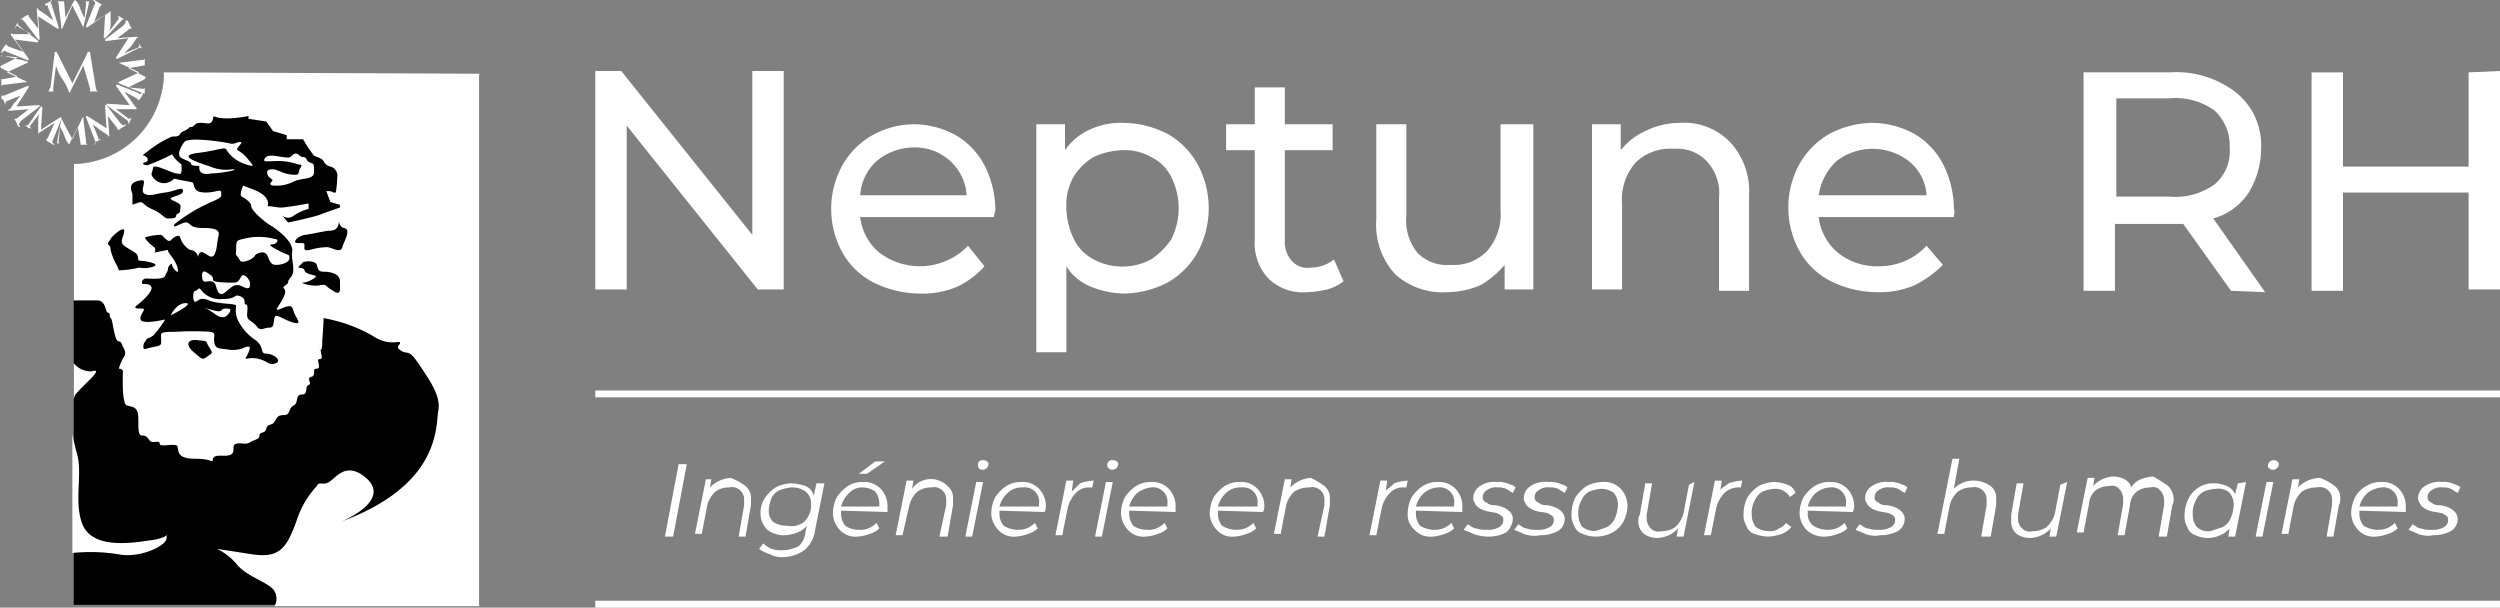 <svg id="Calque_1" data-name="Calque 1" xmlns="http://www.w3.org/2000/svg" viewBox="0 0 183.1 44.5"><rect x="0" y="0" width="183.1" height="44.5" fill="#808080" stroke="none"/><defs><style>.cls-1{fill:#fff;}</style></defs><title>NEPTUNE_RH_OR_LOGOTYPE_BLACK</title><rect class="cls-1" x="43.6" y="44" width="139.5" height="0.5"/><rect class="cls-1" x="43.6" y="28.6" width="139.5" height="0.5"/><path class="cls-1" d="M76.3,29.2v16H74.4l-9.6-12v12H62.5v-16h1.9l9.6,12v-12Z" transform="translate(-18.9 -24)"/><path class="cls-1" d="M91.7,39.9H81.9a4,4,0,0,0,1.4,2.6,4.91,4.91,0,0,0,6.5-.5L91,43.5A6.18,6.18,0,0,1,89,45a6.46,6.46,0,0,1-2.7.5,7.73,7.73,0,0,1-3.4-.8,5.44,5.44,0,0,1-2.3-2.2,6.62,6.62,0,0,1,0-6.4,5.81,5.81,0,0,1,2.2-2.2,6.41,6.41,0,0,1,3-.8,6.5,6.5,0,0,1,3.1.8A5.56,5.56,0,0,1,91,36.1a7.31,7.31,0,0,1,.8,3.3A4.33,4.33,0,0,0,91.7,39.9Zm-8.6-4.1a3.7,3.7,0,0,0-1.2,2.5h7.8a3.72,3.72,0,0,0-1.2-2.5,3.78,3.78,0,0,0-2.7-1A4.27,4.27,0,0,0,83.1,35.8Z" transform="translate(-18.9 -24)"/><path class="cls-1" d="M104.4,33.8a5.81,5.81,0,0,1,2.2,2.2,6.81,6.81,0,0,1,0,6.5,5.81,5.81,0,0,1-2.2,2.2,7.22,7.22,0,0,1-3.2.8,6.87,6.87,0,0,1-2.4-.5A3.76,3.76,0,0,1,97,43.5v6.3H94.8V33.1h2.1V35a4.28,4.28,0,0,1,1.8-1.5,5.34,5.34,0,0,1,2.5-.5A7.22,7.22,0,0,1,104.4,33.8ZM103.2,43a5.36,5.36,0,0,0,1.5-1.5,5.08,5.08,0,0,0,0-4.5,3.12,3.12,0,0,0-1.5-1.5,3.84,3.84,0,0,0-2.1-.5,5.37,5.37,0,0,0-2.1.5A4.31,4.31,0,0,0,97.5,37a4.19,4.19,0,0,0-.5,2.2,5.45,5.45,0,0,0,.5,2.2A3.32,3.32,0,0,0,99,43a4.46,4.46,0,0,0,4.2,0Z" transform="translate(-18.9 -24)"/><path class="cls-1" d="M117.3,44.6a3.38,3.38,0,0,1-1.2.6,7.72,7.72,0,0,1-1.5.2,3.61,3.61,0,0,1-2.8-1,3.74,3.74,0,0,1-1-2.8V35h-2.1V33.1h2.1V30.4H113v2.7h3.5V35H113v6.6a2.1,2.1,0,0,0,.5,1.5,1.55,1.55,0,0,0,1.4.5,2.72,2.72,0,0,0,1.7-.6Z" transform="translate(-18.9 -24)"/><path class="cls-1" d="M131.2,33.1V45.2h-2.1V43.4a6.55,6.55,0,0,1-1.8,1.5,6.44,6.44,0,0,1-2.4.5,5.2,5.2,0,0,1-3.8-1.3,5.33,5.33,0,0,1-1.4-4v-7h2.2v6.7a3.77,3.77,0,0,0,.8,2.7,3,3,0,0,0,2.4.9,3.39,3.39,0,0,0,2.7-1,4.06,4.06,0,0,0,1-3V33.1Z" transform="translate(-18.9 -24)"/><path class="cls-1" d="M145.6,34.4a5.25,5.25,0,0,1,1.4,3.9v7h-2.2V38.5a3.44,3.44,0,0,0-.9-2.7,3,3,0,0,0-2.4-.9,3.61,3.61,0,0,0-2.8,1,4.06,4.06,0,0,0-1,3v6.3h-2.2V33.1h2.1V35a4.89,4.89,0,0,1,1.8-1.4,5.73,5.73,0,0,1,2.5-.6A4.68,4.68,0,0,1,145.6,34.4Z" transform="translate(-18.9 -24)"/><path class="cls-1" d="M162,39.9h-9.9a4,4,0,0,0,1.4,2.6,4.53,4.53,0,0,0,3,1A4.69,4.69,0,0,0,160,42l1.2,1.4a8,8,0,0,1-2.1,1.5,6.46,6.46,0,0,1-2.7.5,7.73,7.73,0,0,1-3.4-.8,5.44,5.44,0,0,1-2.3-2.2,6.62,6.62,0,0,1,0-6.4,5.81,5.81,0,0,1,2.2-2.2A6.81,6.81,0,0,1,156,33a6.5,6.5,0,0,1,3.1.8,5.56,5.56,0,0,1,2.1,2.2,7.31,7.31,0,0,1,.8,3.3C162.1,39.5,162,39.7,162,39.9Zm-8.6-4.1a4.35,4.35,0,0,0-1.3,2.5H160a3.44,3.44,0,0,0-1.3-2.5,4.35,4.35,0,0,0-5.3,0Z" transform="translate(-18.9 -24)"/><path class="cls-1" d="M182.3,45.3l-3.5-4.9h-5v4.9h-2.3v-16h6.3a7.16,7.16,0,0,1,4.9,1.5,4.94,4.94,0,0,1,1.8,4.1,6.2,6.2,0,0,1-.9,3.2A4.58,4.58,0,0,1,181,40l3.8,5.4Zm-1.2-7.8a3.17,3.17,0,0,0,1.1-2.7,3.48,3.48,0,0,0-1.1-2.7,4.89,4.89,0,0,0-3.3-.9h-3.9v7.2h3.9a4.89,4.89,0,0,0,3.3-.9Z" transform="translate(-18.9 -24)"/><path class="cls-1" d="M202,29.2v16h-2.3V38.1h-9.2v7.2h-2.3v-16h2.3v6.9h9.2V29.3Z" transform="translate(-18.9 -24)"/><path class="cls-1" d="M68.6,58h.6l-1,5.3h-.6Z" transform="translate(-18.9 -24)"/><path class="cls-1" d="M73.5,59.6a1.09,1.09,0,0,1,.4.9V61l-.4,2.3H73l.4-2.3v-.4a.89.89,0,0,0-1.1-.9,1.69,1.69,0,0,0-1,.3,2.07,2.07,0,0,0-.6,1l-.4,2.1h-.5l.8-4H71l-.1.6a2.33,2.33,0,0,1,1.5-.7A3.88,3.88,0,0,1,73.5,59.6Z" transform="translate(-18.9 -24)"/><path class="cls-1" d="M79.3,59.3l-.7,3.5a2.24,2.24,0,0,1-.8,1.5,2.69,2.69,0,0,1-1.5.5,1.8,1.8,0,0,1-1-.2,3,3,0,0,1-.8-.4l.3-.4a2.09,2.09,0,0,0,.6.4,2.49,2.49,0,0,0,.8.1,2.66,2.66,0,0,0,1.2-.3,1.61,1.61,0,0,0,.5-1.1l.1-.4a1.79,1.79,0,0,1-.7.5,2.92,2.92,0,0,1-.9.2,2,2,0,0,1-1.3-.4,1.66,1.66,0,0,1-.5-1.2,2,2,0,0,1,.3-1.1,3,3,0,0,1,.8-.8,2.66,2.66,0,0,1,1.2-.3,3.55,3.55,0,0,1,1,.2,1.06,1.06,0,0,1,.6.7l.2-.9h.6Zm-1.8,3.1a1.17,1.17,0,0,0,.6-.6,1.49,1.49,0,0,0,.2-.9,1.09,1.09,0,0,0-.4-.9,1.69,1.69,0,0,0-1-.3,2.92,2.92,0,0,0-.9.2,1.17,1.17,0,0,0-.6.6,2.92,2.92,0,0,0-.2.9,1.14,1.14,0,0,0,.3.8,1.69,1.69,0,0,0,1,.3A1.55,1.55,0,0,0,77.5,62.4Z" transform="translate(-18.9 -24)"/><path class="cls-1" d="M80.5,61.4v.2a1.4,1.4,0,0,0,.3.9,1.69,1.69,0,0,0,1,.3,1.48,1.48,0,0,0,.7-.1,2.09,2.09,0,0,0,.6-.4l.2.4a1.61,1.61,0,0,1-.7.4,2.92,2.92,0,0,1-.9.2,1.54,1.54,0,0,1-1.3-.5,1.85,1.85,0,0,1-.5-1.2,2.66,2.66,0,0,1,.3-1.2,3,3,0,0,1,.8-.8,2,2,0,0,1,1.1-.3,1.66,1.66,0,0,1,1.3.5,1.85,1.85,0,0,1,.5,1.2v.5Zm.6-1.3a2.07,2.07,0,0,0-.6,1h2.8v-.2A1.4,1.4,0,0,0,83,60a1.61,1.61,0,0,0-.9-.3A1.28,1.28,0,0,0,81.1,60.1ZM83,57.8h.7l-1.3.9h-.6Z" transform="translate(-18.9 -24)"/><path class="cls-1" d="M88.3,59.6a1.09,1.09,0,0,1,.4.9V61l-.4,2.3h-.6l.5-2.3v-.4a.89.89,0,0,0-1.1-.9,1.69,1.69,0,0,0-1,.3,2.07,2.07,0,0,0-.6,1L85,63.2h-.5l.8-4h.5l-.1.6a1.7,1.7,0,0,1,2.6-.2Z" transform="translate(-18.9 -24)"/><path class="cls-1" d="M90.4,59.3h.5l-.8,4h-.5Zm.2-1a.45.45,0,0,1,0-.5h0a.5.5,0,0,1,.6,0c.1.1.1.1.1.2a.43.43,0,0,1-.4.4h0a.37.37,0,0,1-.3-.1Z" transform="translate(-18.9 -24)"/><path class="cls-1" d="M92.1,61.4v.2a1.4,1.4,0,0,0,.3.9,2,2,0,0,0,1.7.2,2.09,2.09,0,0,0,.6-.4l.2.4a1.61,1.61,0,0,1-.7.4,2.92,2.92,0,0,1-.9.2,1.54,1.54,0,0,1-1.3-.5,1.85,1.85,0,0,1-.5-1.2,2.66,2.66,0,0,1,.3-1.2,3,3,0,0,1,.8-.8,2,2,0,0,1,1.1-.3,1.66,1.66,0,0,1,1.3.5,1.85,1.85,0,0,1,.5,1.2.9.9,0,0,1-.1.5Zm.6-1.3a2.07,2.07,0,0,0-.6,1H95v-.2a1.06,1.06,0,0,0-1.2-1.2A1.5,1.5,0,0,0,92.7,60.1Z" transform="translate(-18.9 -24)"/><path class="cls-1" d="M98,59.4a3.55,3.55,0,0,1,1-.2l-.1.5h-.2a1.28,1.28,0,0,0-1,.4,2.38,2.38,0,0,0-.6,1.1l-.4,2h-.5l.8-4h.5l-.1.8Z" transform="translate(-18.9 -24)"/><path class="cls-1" d="M99.9,59.3h.5l-.8,4h-.5Zm.2-1c-.1-.1-.1-.1-.1-.2a.35.35,0,0,1,.4-.4c.2,0,.4.1.4.3a.43.43,0,0,1-.4.4h0a.37.37,0,0,1-.3-.1Z" transform="translate(-18.9 -24)"/><path class="cls-1" d="M101.6,61.4v.2a1.4,1.4,0,0,0,.3.9,1.69,1.69,0,0,0,1,.3,1.48,1.48,0,0,0,.7-.1,2.09,2.09,0,0,0,.6-.4l.2.4a1.61,1.61,0,0,1-.7.4,2.92,2.92,0,0,1-.9.2,1.54,1.54,0,0,1-1.3-.5,1.85,1.85,0,0,1-.5-1.2,2.66,2.66,0,0,1,.3-1.2,3,3,0,0,1,.8-.8,2,2,0,0,1,1.1-.3,1.66,1.66,0,0,1,1.3.5A1.85,1.85,0,0,1,105,61v.5Zm.6-1.3a2.07,2.07,0,0,0-.6,1h2.8v-.2a1.06,1.06,0,0,0-1.2-1.2A2.11,2.11,0,0,0,102.2,60.1Z" transform="translate(-18.9 -24)"/><path class="cls-1" d="M108.1,61.4v.2a1.4,1.4,0,0,0,.3.9,2,2,0,0,0,1.7.2,2.09,2.09,0,0,0,.6-.4l.2.4a1.61,1.61,0,0,1-.7.4,2.92,2.92,0,0,1-.9.2,1.54,1.54,0,0,1-1.3-.5,1.85,1.85,0,0,1-.5-1.2,2.66,2.66,0,0,1,.3-1.2,3,3,0,0,1,.8-.8,2,2,0,0,1,1.1-.3,1.66,1.66,0,0,1,1.3.5,1.85,1.85,0,0,1,.5,1.2.9.9,0,0,1-.1.5Zm.6-1.3a2.07,2.07,0,0,0-.6,1H111v-.2a1.06,1.06,0,0,0-1.2-1.2A1.5,1.5,0,0,0,108.7,60.1Z" transform="translate(-18.9 -24)"/><path class="cls-1" d="M115.9,59.6a1.09,1.09,0,0,1,.4.9V61l-.4,2.3h-.5l.5-2.3v-.4a.89.89,0,0,0-1.1-.9,2,2,0,0,0-1.1.3,2.07,2.07,0,0,0-.6,1l-.4,2.1h-.5l.8-4h.5l-.1.6a2.33,2.33,0,0,1,1.5-.7A5.3,5.3,0,0,1,115.9,59.6Z" transform="translate(-18.9 -24)"/><path class="cls-1" d="M121,59.4a3.55,3.55,0,0,1,1-.2l-.1.5h-.2a1.28,1.28,0,0,0-1,.4,2.38,2.38,0,0,0-.6,1.1l-.4,2h-.5l.8-4h.5l-.1.7A2.65,2.65,0,0,0,121,59.4Z" transform="translate(-18.9 -24)"/><path class="cls-1" d="M122.6,61.4v.2a1.4,1.4,0,0,0,.3.9,2,2,0,0,0,1.7.2,2.09,2.09,0,0,0,.6-.4l.2.4a1.61,1.61,0,0,1-.7.4,2.92,2.92,0,0,1-.9.2,1.54,1.54,0,0,1-1.3-.5,1.46,1.46,0,0,1-.5-1.2,2.66,2.66,0,0,1,.3-1.2,3,3,0,0,1,.8-.8,2,2,0,0,1,1.1-.3,1.66,1.66,0,0,1,1.3.5A1.85,1.85,0,0,1,126,61v.5Zm.6-1.3a2.07,2.07,0,0,0-.6,1h2.8v-.2a1.06,1.06,0,0,0-1.2-1.2A1.78,1.78,0,0,0,123.2,60.1Z" transform="translate(-18.9 -24)"/><path class="cls-1" d="M126.8,63.1c-.2-.1-.5-.2-.7-.3l.3-.4c.2.1.4.3.6.3a2.2,2.2,0,0,0,.8.1,1.49,1.49,0,0,0,.9-.2.55.55,0,0,0,.3-.5.37.37,0,0,0-.1-.3c-.1-.1-.2-.1-.3-.2a4.33,4.33,0,0,0-.5-.1,2.54,2.54,0,0,1-.7-.2,1.38,1.38,0,0,1-.4-.3c-.1-.2-.2-.3-.2-.5a1.05,1.05,0,0,1,.5-.9,1.8,1.8,0,0,1,1.2-.3,2.2,2.2,0,0,1,.8.1c.2.1.4.1.6.3l-.2.4c-.2-.1-.3-.2-.5-.3a1.27,1.27,0,0,0-.6-.1,1.08,1.08,0,0,0-.8.2.55.55,0,0,0-.3.5.37.37,0,0,0,.1.3c.1.1.2.1.3.2a.9.9,0,0,0,.5.1,2.54,2.54,0,0,1,.7.2,1.38,1.38,0,0,1,.4.3.76.76,0,0,1,.2.5,1.39,1.39,0,0,1-.5,1,2.77,2.77,0,0,1-1.3.3A3.09,3.09,0,0,1,126.8,63.1Z" transform="translate(-18.9 -24)"/><path class="cls-1" d="M130.5,63.1c-.2-.1-.5-.2-.7-.3l.3-.4c.2.1.4.3.6.3a2,2,0,0,0,.8.1,1.49,1.49,0,0,0,.9-.2.55.55,0,0,0,.3-.5.37.37,0,0,0-.1-.3c-.1-.1-.2-.1-.3-.2a4.33,4.33,0,0,0-.5-.1,1.85,1.85,0,0,1-.7-.2,1.38,1.38,0,0,1-.4-.3c-.1-.2-.2-.3-.2-.5a1.05,1.05,0,0,1,.5-.9,1.94,1.94,0,0,1,1.3-.3,2.2,2.2,0,0,1,.8.1c.2.1.4.1.6.3l-.2.4c-.2-.1-.3-.2-.5-.3a1.27,1.27,0,0,0-.6-.1,1.08,1.08,0,0,0-.8.2.55.55,0,0,0-.3.5.37.37,0,0,0,.1.3c.1.1.2.1.3.2a.9.9,0,0,0,.5.1,2.54,2.54,0,0,1,.7.2,1.38,1.38,0,0,1,.4.3.76.76,0,0,1,.2.5,1.05,1.05,0,0,1-.5.9,2.77,2.77,0,0,1-1.3.3A2.13,2.13,0,0,1,130.5,63.1Z" transform="translate(-18.9 -24)"/><path class="cls-1" d="M134.8,63.1a.9.9,0,0,1-.6-.6,1.49,1.49,0,0,1-.2-.9,2.66,2.66,0,0,1,.3-1.2,3,3,0,0,1,.8-.8,2.66,2.66,0,0,1,1.2-.3,1.66,1.66,0,0,1,1.3.5,1.85,1.85,0,0,1,.5,1.2,2.66,2.66,0,0,1-.3,1.2,2,2,0,0,1-.8.8,2.66,2.66,0,0,1-1.2.3A2.51,2.51,0,0,1,134.8,63.1Zm1.8-.5a1.34,1.34,0,0,0,.6-.7,2.92,2.92,0,0,0,.2-.9,1.4,1.4,0,0,0-.3-.9,1.61,1.61,0,0,0-.9-.3,2.92,2.92,0,0,0-.9.2,1.34,1.34,0,0,0-.6.7,1.8,1.8,0,0,0-.2,1,1.4,1.4,0,0,0,.3.9,1.61,1.61,0,0,0,.9.3A9.44,9.44,0,0,0,136.6,62.6Z" transform="translate(-18.9 -24)"/><path class="cls-1" d="M143,59.3l-.8,4h-.5l.1-.6a2.13,2.13,0,0,1-1.5.7,1.69,1.69,0,0,1-1-.3,1.16,1.16,0,0,1-.4-1,.6.6,0,0,1,.1-.4l.4-2.3h.5l-.4,2.3V62a1.08,1.08,0,0,0,.3.7.78.78,0,0,0,.8.2,1.69,1.69,0,0,0,1-.3,2.07,2.07,0,0,0,.6-1l.4-2.1Z" transform="translate(-18.9 -24)"/><path class="cls-1" d="M145.5,59.4a3.55,3.55,0,0,1,1-.2l-.1.5h-.1a1.5,1.5,0,0,0-1.1.4,2.38,2.38,0,0,0-.6,1.1l-.4,2h-.5l.8-4h.5l-.1.7C145,59.7,145.3,59.6,145.5,59.4Z" transform="translate(-18.9 -24)"/><path class="cls-1" d="M147.4,63.1a.9.9,0,0,1-.6-.6,1.49,1.49,0,0,1-.2-.9,2.66,2.66,0,0,1,.3-1.2,3,3,0,0,1,.8-.8,2.66,2.66,0,0,1,1.2-.3,2.92,2.92,0,0,1,.9.2.9.9,0,0,1,.6.6l-.4.3a1.25,1.25,0,0,0-1.1-.6,2.92,2.92,0,0,0-.9.2,1.34,1.34,0,0,0-.6.7,1.8,1.8,0,0,0-.2,1,1.4,1.4,0,0,0,.3.9,1.69,1.69,0,0,0,1,.3,1,1,0,0,0,.7-.2,1,1,0,0,0,.5-.4l.4.3a1.79,1.79,0,0,1-.7.5,3.55,3.55,0,0,1-1,.2A3,3,0,0,1,147.4,63.1Z" transform="translate(-18.9 -24)"/><path class="cls-1" d="M151.3,61.4v.2a1.09,1.09,0,0,0,.4.9,2,2,0,0,0,1.7.2,2.09,2.09,0,0,0,.6-.4l.2.4a1.61,1.61,0,0,1-.7.4,2.92,2.92,0,0,1-.9.2,1.87,1.87,0,0,1-1.4-.5,1.85,1.85,0,0,1-.5-1.2,2.66,2.66,0,0,1,.3-1.2,3,3,0,0,1,.8-.8,2,2,0,0,1,1.1-.3,1.66,1.66,0,0,1,1.3.5,1.85,1.85,0,0,1,.5,1.2.9.9,0,0,1-.1.5Zm.6-1.3a2.07,2.07,0,0,0-.6,1h2.8v-.2a1.06,1.06,0,0,0-1.2-1.2A1.78,1.78,0,0,0,151.9,60.1Z" transform="translate(-18.9 -24)"/><path class="cls-1" d="M155.5,63.1c-.2-.1-.5-.2-.7-.3l.3-.4c.2.1.4.3.6.3a2.2,2.2,0,0,0,.8.1,1.49,1.49,0,0,0,.9-.2.55.55,0,0,0,.3-.5.37.37,0,0,0-.1-.3c-.1-.1-.2-.1-.3-.2a4.33,4.33,0,0,0-.5-.1,2.54,2.54,0,0,1-.7-.2,1.38,1.38,0,0,1-.4-.3c-.1-.2-.2-.3-.2-.5a1.05,1.05,0,0,1,.5-.9,1.8,1.8,0,0,1,1.2-.3,2.2,2.2,0,0,1,.8.1c.2.1.4.1.6.3l-.2.4c-.2-.1-.3-.2-.5-.3a1.27,1.27,0,0,0-.6-.1,1.08,1.08,0,0,0-.8.2.55.55,0,0,0-.3.5.37.37,0,0,0,.1.3c.1.1.2.1.3.2a.9.9,0,0,0,.5.1,2.54,2.54,0,0,1,.7.2,1.38,1.38,0,0,1,.4.3.76.76,0,0,1,.2.5,1.05,1.05,0,0,1-.5.9,2.77,2.77,0,0,1-1.3.3A1.89,1.89,0,0,1,155.5,63.1Z" transform="translate(-18.9 -24)"/><path class="cls-1" d="M164.7,59.6a1.09,1.09,0,0,1,.4.9V61l-.4,2.3H164l.4-2.3v-.4a.89.89,0,0,0-1.1-.9,1.69,1.69,0,0,0-1,.3,2.07,2.07,0,0,0-.6,1l-.4,2.1h-.5l1.1-5.5h.5l-.4,2.2a2,2,0,0,1,1.5-.6A2.14,2.14,0,0,1,164.7,59.6Z" transform="translate(-18.9 -24)"/><path class="cls-1" d="M170.3,59.3l-.8,4H169l.1-.6a2.13,2.13,0,0,1-1.5.7,1.69,1.69,0,0,1-1-.3,1.16,1.16,0,0,1-.4-1v-.4l.4-2.3h.5l-.4,2.3V62a.91.91,0,0,0,.3.7.78.78,0,0,0,.8.2,1.69,1.69,0,0,0,1-.3,2.07,2.07,0,0,0,.6-1l.4-2.1Z" transform="translate(-18.9 -24)"/><path class="cls-1" d="M177.7,59.6a1.49,1.49,0,0,1,.4.9.9.9,0,0,1-.1.5l-.4,2.3H177l.4-2.3v-.4a1.08,1.08,0,0,0-.3-.7.66.66,0,0,0-.7-.2,1.69,1.69,0,0,0-1,.3,1.39,1.39,0,0,0-.5,1l-.4,2.2H174l.4-2.3v-.4a1.08,1.08,0,0,0-.3-.7.66.66,0,0,0-.7-.2,1.69,1.69,0,0,0-1,.3,1.39,1.39,0,0,0-.5,1l-.4,2.1H171l.8-4h.5l-.1.6a2.13,2.13,0,0,1,1.5-.7,1.88,1.88,0,0,1,.8.2,1,1,0,0,1,.5.6,1.34,1.34,0,0,1,.7-.6,2.92,2.92,0,0,1,.9-.2A10.54,10.54,0,0,1,177.7,59.6Z" transform="translate(-18.9 -24)"/><path class="cls-1" d="M183.4,59.3l-.8,4h-.5l.1-.6a1.79,1.79,0,0,1-.7.5,2.12,2.12,0,0,1-1.8,0,.9.9,0,0,1-.6-.6,1.49,1.49,0,0,1-.2-.9,2.66,2.66,0,0,1,.3-1.2,2,2,0,0,1,1.9-1.1,2.39,2.39,0,0,1,.9.2,1.17,1.17,0,0,1,.6.6l.2-.8Zm-1.7,3.3a1.34,1.34,0,0,0,.6-.7,2.92,2.92,0,0,0,.2-.9,1.4,1.4,0,0,0-.3-.9,1.21,1.21,0,0,0-1-.3,2.92,2.92,0,0,0-.9.2,1.34,1.34,0,0,0-.6.7,1.8,1.8,0,0,0-.2,1,1.4,1.4,0,0,0,.3.9,1.21,1.21,0,0,0,1,.3l.9-.3Z" transform="translate(-18.9 -24)"/><path class="cls-1" d="M184.9,59.3h.5l-.8,4h-.5Zm.2-1c-.1-.1-.1-.1-.1-.2a.43.43,0,0,1,.7-.3c.1.1.1.1.1.2a.43.43,0,0,1-.4.4h0a.37.37,0,0,1-.3-.1Z" transform="translate(-18.9 -24)"/><path class="cls-1" d="M189.9,59.6a1.09,1.09,0,0,1,.4.9.9.9,0,0,1-.1.5l-.4,2.3h-.5l.4-2.3v-.4a.89.89,0,0,0-1.1-.9,2,2,0,0,0-1.1.3,2.07,2.07,0,0,0-.6,1l-.4,2.1H186l.8-4h.5l-.1.6a2.36,2.36,0,0,1,1.6-.7A3.88,3.88,0,0,1,189.9,59.6Z" transform="translate(-18.9 -24)"/><path class="cls-1" d="M191.7,61.4v.2a1.4,1.4,0,0,0,.3.9,2,2,0,0,0,1.7.2,2.09,2.09,0,0,0,.6-.4l.2.4a1.61,1.61,0,0,1-.7.4,2.92,2.92,0,0,1-.9.2,1.54,1.54,0,0,1-1.3-.5,1.85,1.85,0,0,1-.5-1.2,2.66,2.66,0,0,1,.3-1.2,2,2,0,0,1,.8-.8,2,2,0,0,1,1.1-.3,1.66,1.66,0,0,1,1.3.5,1.85,1.85,0,0,1,.5,1.2v.5Zm.6-1.3a2.07,2.07,0,0,0-.6,1h2.8v-.2a1.06,1.06,0,0,0-1.2-1.2A2.11,2.11,0,0,0,192.3,60.1Z" transform="translate(-18.9 -24)"/><path class="cls-1" d="M196,63.1c-.2-.1-.5-.2-.7-.3l.3-.4c.2.1.4.3.6.3a2,2,0,0,0,.8.1,1.49,1.49,0,0,0,.9-.2.55.55,0,0,0,.3-.5.37.37,0,0,0-.1-.3c-.1-.1-.2-.1-.3-.2l-.5-.1a1.85,1.85,0,0,1-.7-.2,1.38,1.38,0,0,1-.4-.3c-.1-.2-.2-.3-.2-.5a1.05,1.05,0,0,1,.5-.9,1.94,1.94,0,0,1,1.3-.3,1.48,1.48,0,0,1,.7.1c.2.1.4.1.6.3l-.2.4c-.2-.1-.3-.2-.5-.3a1.27,1.27,0,0,0-.6-.1,1.08,1.08,0,0,0-.8.2.55.55,0,0,0-.3.5.37.37,0,0,0,.1.3c.1.1.2.1.3.2a.9.9,0,0,0,.5.1,2.54,2.54,0,0,1,.7.2,1.38,1.38,0,0,1,.4.3.76.76,0,0,1,.2.5,1.05,1.05,0,0,1-.5.9,2.77,2.77,0,0,1-1.3.3A1.89,1.89,0,0,1,196,63.1Z" transform="translate(-18.9 -24)"/><path d="M30.9,29.5A6.57,6.57,0,0,1,24.3,36V68.3H54V29.5Z" transform="translate(-18.9 -24)"/><path class="cls-1" d="M32.5,46.2c-.7,0-1.1.9-1.1.9S33.2,46.2,32.5,46.2Z" transform="translate(-18.9 -24)"/><path class="cls-1" d="M34,46.6c.3.1.7.5,1,.6s.5,0,.7-.3,0-.3-.3-.3-.2.2-.5.2S33.5,46.4,34,46.6Z" transform="translate(-18.9 -24)"/><path class="cls-1" d="M35.9,36.4a3,3,0,0,1-1.6-.2c-.9-.3-2.5-.8-.9-1s2-.5,2.1-.2a2.56,2.56,0,0,0,1.3,1c.9.3.6.1.3-.3a2.7,2.7,0,0,0-.8-.7c-.2-.1.5-.6.2-.6s-.4.2-.8.1-3-.5-3.3-.1-.5.9-.3,1.1.8.3.8.5.6.1.6.2-.1.7.9.5C35.1,36.7,36.6,36.4,35.9,36.4Z" transform="translate(-18.9 -24)"/><path class="cls-1" d="M39,35.8a4.4,4.4,0,0,1,1.6.2c.3.1.5,0,.3.3s0,.5-.4.5a2.66,2.66,0,0,1-1.2-.3c-.1,0-.2-.1-.4-.1-.4,0-.5.1-.4.4s.5.3.3.5-.1.3.3.3a2.77,2.77,0,0,0,1.3-.3c.6-.3,1.5-.1,1.5-.7s0-.6-.3-.7-.2-.4-.5-.4-.4-.4-.7-.2-.1.3-.8.2-1.1-.2-1.3.1S38.5,35.8,39,35.8Z" transform="translate(-18.9 -24)"/><path class="cls-1" d="M29.7,63.6c-1.9.3-4.2.4-4.8-1.3s.1-3.7-.4-5.2c-.1-.4-.2-.8-.3-1.3v8.7a12.92,12.92,0,0,1,3.4.1c1.5.3,3.5-.6,3.5-1.2S31.6,63.4,29.7,63.6Z" transform="translate(-18.9 -24)"/><path class="cls-1" d="M25.6,51.2a1.61,1.61,0,0,1-1.3-.6v2.7a.86.86,0,0,1,.3-.6C25.1,52.1,26.6,50.9,25.6,51.2Z" transform="translate(-18.9 -24)"/><path class="cls-1" d="M36.6,44.2c-.2.3-.2.5-.6.5s-1.5,0-1.5-.2a.37.37,0,0,0-.1-.3c-.3-.2-.7-.6-.7,0s.3.4.5.4.4,0,.5.3.2.9.7.5.7-.7,1.3-.4.5-.1.5-.3S36.8,44,36.6,44.2Z" transform="translate(-18.9 -24)"/><path class="cls-1" d="M40.1,42.9c0-.3-.1-.2-.5-.4s-1.2-.6-.8-.6.6-.4.2-.4a4.48,4.48,0,0,0-2.3,0c-.4.1-.5.1-.5.6s-.1.5.1.7.1.5.7.3.5-.4.7-.5.5-.2.7,0,.2.8.7.8S40.1,43.2,40.1,42.9Z" transform="translate(-18.9 -24)"/><path class="cls-1" d="M30.9,29.3A6.68,6.68,0,0,1,24.3,36V46H26c.7,0,.6.9.8.9s.1.3.2.4.1.2.2.7.2,1,.4,1,.3.4.3.4.3.4.1.7a3.55,3.55,0,0,0-.4.9s.3,0,.3.2-.1,2.4.3,2.5.7.1.8.6-.1,1.6.3,1.6.4.2.6.4.7-.1.7.2,1.2-.1,1.3.2-.1.9,1.3.9,1.2.4,1.3,0,.9-.1,1.3-.3,0-.7.4-.8.7.1,1-.1.7-.2.7-.5.4-.1.5-.5.4-.2.6-.5.2-.5.7-.5.3-.5.7-.7.1-.8.6-.8.2-.6.5-.7-.2-.5.2-.6,0-.6.4-.6-.1-.7.2-.7.1-.3.1-.6c0,.1-.1-.2-.1-.2l.1.2a1.7,1.7,0,0,0,.1-.7c.1-1.3.1-1.7.1-1.7a11.08,11.08,0,0,1,3.6,1.3c1.2.8,2,.3,2,.5s-.4.3.1.6.5-.2,1.3,1S51.2,53,51,54.1s.2,5.4-7.1,8.1c0,0,4.2-1.7,1.4-3.5-1.2-.7-1.8.3-2.3.6s-.7-.1-.9.3a6.81,6.81,0,0,0-1.5,2.6c-.7,1.9-1.2,2.7-3.2,2.4l-2.6-.4a4.43,4.43,0,0,1,1.5,1.2c.8.9,2.4,1.3,2.7,1.9a1.08,1.08,0,0,1,0,1.1H54v-39Zm-2.3,8.9c-.2-.5-.2-.9.7-1,.4,0-.2.8.2,1s.7,0,1.5-.1,1.3-.5,1.3-.1-1.4.4-.7.7.5.4.5.7-.3.2-.3.4-.3.2-.6.2-.3-.3-1.2-.7-.4-.7-1.4-.3Zm-1,5.6c0-.1-.1-.2-.1-.3a4.33,4.33,0,0,1-.5-1.2c0-.3-.1-.3-.1-.3-.2-.2,0-.3.1-.5s1-1,1-.6-.4.8,0,1.1.7.4.9.6,0,.5.3.5,1.4.2,1,.4a2,2,0,0,1-1.1.1,7.72,7.72,0,0,1-1.5.2Zm6.5,6.3c-.4.3-.4.2-1-.3s-.5-.9.1-.9c1,.1.7,0,1,.5s.3.4-.1.7Zm6.2-2.5c-.9-.3-1.2-.7-1.3-.3s0,.7-.4.7-.6.3-.9-.1-.7-.4-.7-.8.1-.8-.1-.8.1-.4-.4-.6-.2.2-1.3.2a1.73,1.73,0,0,1-1.6-.7c-.2-.2-.2.1-.4.1s-.2.8,0,.8.3-.4,1-.1,2,.2,2,.4a1.72,1.72,0,0,0,.2,1.2,3.74,3.74,0,0,0,1.2,1.3c.7.5.3,1,.8,1s1.2.5.7.7-.5-.1-1.2-.3-1.1.1-1-.1a2.12,2.12,0,0,0,.3-.7c0-.2-.3-.1-.5,0a2.16,2.16,0,0,1-1.1.1c-.6-.1-.9,0-1-.5s.2-.7-.3-.8a19.65,19.65,0,0,0-2.5,0c-1.3,0-1.1.1-1.1.5s.1.5-.5.6-.8.3-.8,0,.1-.3.2-.5.3-.1.6-.4a8.84,8.84,0,0,0,.8-1.1s-1.7.4-1.8,0,.5-.8.1-.8-.7,0-.3-.3,1-.9,1-1.2-.4-.3-.6-.3-.1-.4.2-.4,1.3.1,1.4-.2.2-.3.2-.5.3-.5.3-.3.6.9.4.2-.7-1-.7-1.3l-1,.2a.3.3,0,0,0,0-.4h0a2.34,2.34,0,0,1-.7-.7,3.73,3.73,0,0,1,1.2-.2c.2.1.5.6.7.4s.6-.5.7-.2a1.6,1.6,0,0,0,.7.9.63.63,0,0,1,.6.5c0,.2,0-.5.4-.3s.7.6.9-.1c.1-.3.1-.7.2-1.1s-.1-.6-1.1-.6-.9-.3-1.2-.4-1.2.6-.9.1a12.23,12.23,0,0,1,2.9-1.7c.6-.3.5-.3.5-.6s-.4,0-1.1,0-.8-.2-.9-.5.1-.2-.9-.4-.2-.1-1.1.2a1,1,0,0,1-1.1-.6v-.1c.2-.5,0-.5.3-.5s1.3.5,1.5.5.4.2.4-.3,0-.3-.3-.6a2.22,2.22,0,0,1-.4-.5,14.17,14.17,0,0,1-1.8.8c-.2,0-.5-.1-.2-.2s.2-.2.2-.3a.1.1,0,0,0-.1-.1c-.1-.2-.5,0,.1-.4A7.84,7.84,0,0,1,31.5,34c.3,0,.5,0,.6-.2s.4-.2.6-.4.2,0,.4-.2.3-.2.6-.2.7.2.8-.3-.1.3,2.6-.2v.2l1.3.2.5.7,1,.3v.3h1.2a8.34,8.34,0,0,0,.8,1.2c.2.1.6.2.7.4a.7.7,0,0,0,.5.4.69.69,0,0,1,.5.8,10.42,10.42,0,0,1-.1,1.1h-.2A.44.44,0,0,0,43,38h-.2l.3.8.7.2v.2s-.9.3-1.4.5-2.4.6-2.4.6l-.5-.6a.63.63,0,0,0,.9.1,3.7,3.7,0,0,1,1.1-.5v-.4s-1.6.3-2,.3-.6-.1-1-.1c0,0,.3-.7-1-1.2s-.8-.3-.8-.3-.3.7-.1.8.7.4.7.7.9,1.1,1.4,1.4,1.7,1.2,1.6,1.9.3,1.4-.1,1.9,0,.3-.4.6.2.1-.1.8-.9,1.2-.2.9.8-.2.9.2.8,1.1-.1.8Zm3-2.3c-.7-.4-.4-.5-1-.4s-1.5-.2-1.2-.2,1.1-.4.9-.5-.7-.1-.8-.4-.6-.1-.4-.3l.3-.3c.3-.1.9-.1,1,.2s.1.5.5.5,1.2.1,1.2.7.1,1.1-.5.7ZM44,42c-.1.6-.6.2-1.1.1a5.07,5.07,0,0,0-1.3.2c-.5.1-.4-.1-.4-.3s0-.2-.5-.2.1-.6.6-.6l1.6-.3c.3,0,.7,0,.8-.5s-.1.2.4.3.1.8-.1,1.3Z" transform="translate(-18.9 -24)"/><path class="cls-1" d="M23.4,32.7h0l.8,1.5.7-1.5a.1.1,0,0,1,.1-.1c.1,0,0,0,0,.1l.2,1.6c0,.2,0,.2.1.3h-.5v-.1l-.2-1.2h0L24,34.5v.1l-.1-.1a1.69,1.69,0,0,1-.3-.6,3.29,3.29,0,0,0-.3-.6h0l-.1,1v.1a.1.1,0,0,0,.1.1H23c.1,0,.1-.1.1-.2Z" transform="translate(-18.9 -24)"/><path class="cls-1" d="M25,26h0l-.8-1.6L23.5,26a.1.1,0,0,1-.1.1c-.1,0,0,0,0-.1l-.2-1.6c0-.2,0-.2-.1-.3h.5v.1l.1,1.1h0l.6-1.2.1-.1.1.1a1.69,1.69,0,0,1,.3.6,3.29,3.29,0,0,0,.3.6h0l.1-1v-.1a.1.1,0,0,0-.1-.1h.4c-.1,0-.1.1-.1.2Z" transform="translate(-18.9 -24)"/><path class="cls-1" d="M25.2,32.6h0c0-.1,0-.1.1-.1l1.4.9-.1-1.6v-.1h.1l1,1.3.2.2.2-.1h0v.1l-.5.3h-.1v-.1l-.7-.9h0l.1,1.3V34a.1.1,0,0,1-.1-.1l-.6-.4-.5-.4h0l.4,1v.1h.2l-.2.1-.2.1m-.1.2h0c.1,0,.1-.2.1-.2Z" transform="translate(-18.9 -24)"/><path class="cls-1" d="M26.7,31.7h0c0-.1,0-.1.1-.1l1.6.1-1-1.4v-.1h.1l1.5.6a.19.19,0,0,0,.3,0l.1-.1h0v.1a1.33,1.33,0,0,1-.3.5c-.1.1,0,.1-.1,0h0l-.1-.1-.9-.5h0l.8,1.1c.1.1.1.1.1.2H27.4l.8.6.1.1h.1l.1-.1h0v.1l-.1.2a.35.35,0,0,1-.1.2h0V33c0-.1,0-.1-.1-.2Z" transform="translate(-18.9 -24)"/><path class="cls-1" d="M27.6,30.1h0c-.1-.1-.1,0,0-.1l1.5-.7-1.5-.7h0l1.6-.2c.2,0,.2,0,.3-.1v-.2h0v.7h-.1l-1.1.2h0l1.2.6.1.1a.1.1,0,0,0-.1.1l-.6.3-.6.3h0l1,.1h.1a.1.1,0,0,0,.1-.1v-.1h0V31h0v-.1c0-.1-.1-.1-.2-.1Z" transform="translate(-18.9 -24)"/><path class="cls-1" d="M27.5,28.3h0c-.1,0-.1,0-.1-.1l.9-1.4-1.6.2h-.1v-.1l1.3-1c.1-.1.2-.2.2-.3v-.1h.1c.1,0,.2.4.3.5s0,.1,0,.1h-.1l-.9.7h0l1.3-.1H29a.1.1,0,0,1-.1.1l-.4.6-.5.5h0l1-.4.1-.1v-.2h0l.1.2a.35.35,0,0,1,.1.2h0v-.1h-.2Z" transform="translate(-18.9 -24)"/><path class="cls-1" d="M26.6,26.8h0c-.1,0-.1,0-.1-.1l.1-1.6-1.3.9h-.1v-.1l.6-1.5c.1-.2.1-.2,0-.3l-.1-.1h.1l.5.3s.1,0,0,.1h0l-.1.1-.4,1.1h0l1.1-.7.1-.1v.9a1.49,1.49,0,0,1-.1.6h0l.6-.8.1-.1v-.1l-.1-.1h.1a.35.35,0,0,1,.2.1l.2.1h0c-.1,0-.1,0-.2.1Z" transform="translate(-18.9 -24)"/><path class="cls-1" d="M23.2,26h0c0,.1,0,.1-.1.1l-1.4-.9.1,1.6v.1h-.1l-1-1.3-.2-.2c-.1,0-.1,0-.1.1h0v-.1l.5-.3H21v.1l.7.9h0l-.1-1.3v-.2a.1.1,0,0,1,.1.1l.6.4.5.4h0l-.4-1v-.1h-.2v-.1l.2-.1.2-.1m.1-.1h0c-.1,0-.1.2-.1.3Z" transform="translate(-18.9 -24)"/><path class="cls-1" d="M21.7,27h0c0,.1,0,.1-.1.1L20,26.9l1,1.4v.1h-.1l-1.5-.6c-.2-.1-.2-.1-.3,0l-.1.1h0v-.1a1.33,1.33,0,0,1,.3-.5c.1-.1,0-.1.1,0h0l.1.1,1.1.4h0l-.8-1.1c-.1-.1-.1-.1-.1-.2s.1,0,.2,0h1.3l-.9-.5-.1-.1h-.1l-.1.2h0V26a.31.31,0,0,0,.1-.2.35.35,0,0,0,.1-.2h0v.1c0,.1,0,.1.1.2Z" transform="translate(-18.9 -24)"/><path class="cls-1" d="M20.9,28.5h0c.1.1.1,0,0,.1l-1.5.7,1.5.7h0l-1.6.2c-.2,0-.2,0-.3.1v.2h0v-.7h.1l1.1-.2h0L19,29l-.1-.1.1-.1.6-.3.6-.3h0l-1-.1h-.1a.1.1,0,0,0-.1.1v.1h0v-.7h0V28c0,.1.1.1.2.1Z" transform="translate(-18.9 -24)"/><path class="cls-1" d="M20.9,30.3h0c.1,0,.1,0,.1.1l-.9,1.4,1.6-.1h.1v.1l-1.3,1c-.1.1-.2.2-.2.3s0,.1.1.2h-.1c-.1,0-.2-.4-.3-.5s0-.1,0-.1h.1L21,32h0l-1.3.1h-.2a.1.1,0,0,1,.1-.1c.1,0,.3-.5.4-.5l.4-.5h0l-1,.4-.1.1v.2h0a1,1,0,0,1-.1-.3l-.2-.2h0V31h.2Z" transform="translate(-18.9 -24)"/><path class="cls-1" d="M21.9,31.8h0c.1,0,.1,0,.1.1l-.1,1.6,1.4-.9h.1v.1l-.6,1.5c-.1.2-.1.2,0,.3l.1.1h-.1l-.5-.3v-.1h0l.1-.1.5-1.1h0l-1.1.7-.1.1v-.9a1.49,1.49,0,0,1,.1-.6h0l-.6.8-.1.1v.1l.1.1h-.1a.35.35,0,0,1-.2-.1l-.2-.1h.1c.1,0,.1,0,.2-.1Z" transform="translate(-18.9 -24)"/><path class="cls-1" d="M22.9,27.9c0-.1,0-.1.1-.1s0,0,.1.1l1.1,2.2,1.1-2.2c0-.1,0-.1.1-.1s.1,0,.1.1l.4,2.4c0,.2.1.4.2.4h-.6v-.2L25,28.8h0l-.9,1.8-.1.2a.35.35,0,0,1-.1-.2,4.05,4.05,0,0,0-.5-.9,3.92,3.92,0,0,1-.4-.9h0l-.2,1.6v.2c0,.1,0,.1.1.1h-.5c.1,0,.1-.2.2-.3Z" transform="translate(-18.9 -24)"/></svg>